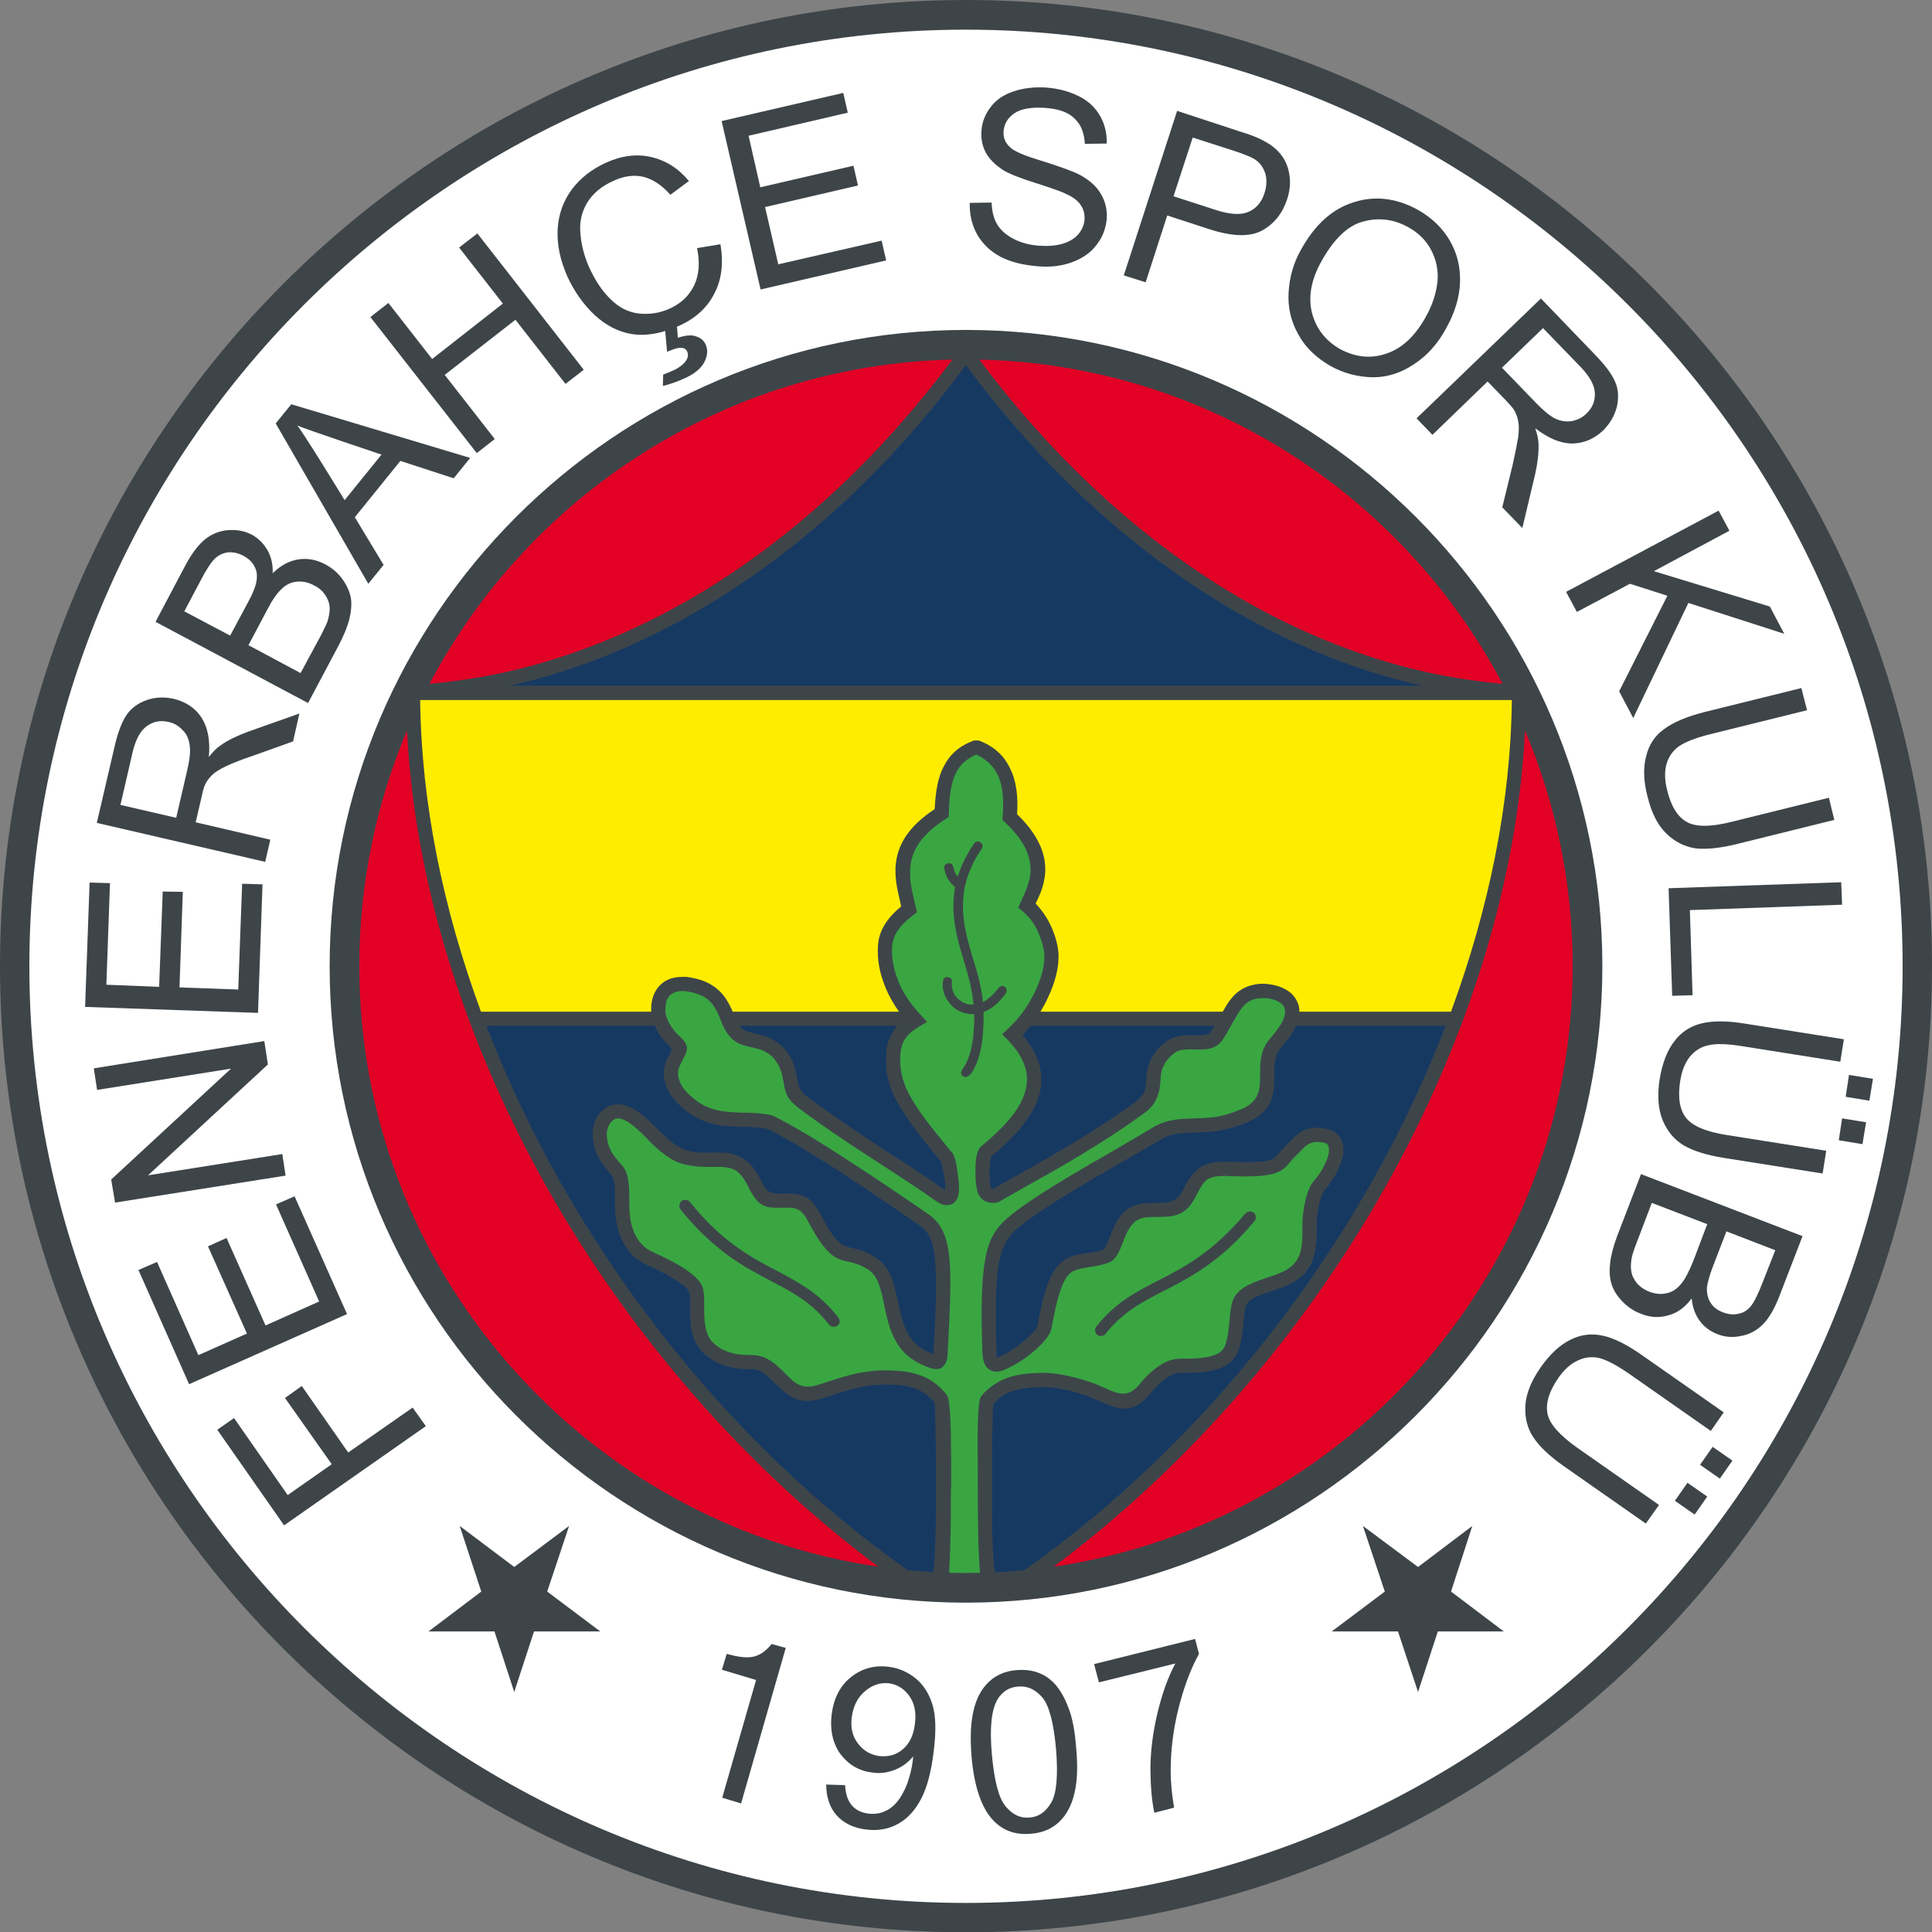 <?xml version="1.0" standalone="no"?>
<!DOCTYPE svg PUBLIC "-//W3C//DTD SVG 1.0//EN" "http://www.w3.org/TR/2001/REC-SVG-20010904/DTD/svg10.dtd">
<svg xmlns="http://www.w3.org/2000/svg" xmlns:xlink="http://www.w3.org/1999/xlink" version="1.0" id="Ebene_1" x="0px" y="0px" width="527.162" height="527.244" viewBox="0 0 527.162 527.244" enable-background="new 0 0 527.162 527.244" xml:space="preserve">
<rect x="0" y="0" width="527.162" height="527.244" fill="#808080" stroke="none"/>
<path fill-rule="evenodd" clip-rule="evenodd" fill="#3E4549" d="M263.54,527.244c145.222,0,263.622-118.4,263.622-263.622  C527.162,118.482,408.762,0,263.54,0C118.4,0,0,118.482,0,263.622C0,408.844,118.4,527.244,263.54,527.244L263.54,527.244z"/>
<path fill-rule="evenodd" clip-rule="evenodd" fill="#FFFFFF" d="M263.54,519.231c140.804,0,255.609-114.885,255.609-255.609  S404.344,8.095,263.54,8.095C122.817,8.095,8.013,122.897,8.013,263.622S122.817,519.231,263.54,519.231L263.54,519.231z"/>
<path fill-rule="evenodd" clip-rule="evenodd" fill="#3E4549" d="M263.54,437.3c95.669,0,173.678-78.091,173.678-173.678  c0-95.588-78.009-173.596-173.678-173.596c-95.587,0-173.594,78.007-173.594,173.596C89.946,359.209,167.953,437.3,263.54,437.3  L263.54,437.3z"/>
<path fill-rule="evenodd" clip-rule="evenodd" fill="#E20025" d="M117.174,186.595c27.229-51.513,80.87-87.082,142.686-88.474  c-18.315,24.614-41.048,46.69-67.131,62.719c-15.7,9.565-32.544,17.007-50.372,21.504  C134.019,184.469,125.678,185.779,117.174,186.595L117.174,186.595z"/>
<path fill-rule="evenodd" clip-rule="evenodd" fill="#E20025" d="M239.663,427.485c-79.887-11.692-141.623-80.786-141.623-163.863  c0-22.731,4.661-44.483,13-64.27c0.246,3.926,0.492,7.85,0.901,11.692c4.088,40.721,18.97,82.422,41.619,120.444  C175.721,368.449,205.321,401.892,239.663,427.485L239.663,427.485z"/>
<path fill-rule="evenodd" clip-rule="evenodd" fill="#E20025" d="M416.121,199.352c8.341,19.787,12.999,41.539,12.999,64.27  c0,83.077-61.734,152.171-141.621,163.863c34.342-25.594,63.943-59.036,86.101-95.997c22.978-38.511,37.942-80.868,41.783-122.079  C415.711,206.057,415.957,202.704,416.121,199.352L416.121,199.352z"/>
<path fill-rule="evenodd" clip-rule="evenodd" fill="#E20025" d="M267.22,98.121c61.898,1.392,115.538,36.961,142.767,88.474  c-7.031-0.653-14.063-1.715-21.097-3.27c-19.298-4.334-37.611-12.185-54.454-22.485C308.35,144.812,285.618,122.735,267.22,98.121  L267.22,98.121z"/>
<path fill-rule="evenodd" clip-rule="evenodd" fill="#163962" d="M139.17,187.087h248.823  c-19.708-4.415-38.353-12.429-55.521-22.978c-26.821-16.436-50.209-39.167-68.933-64.516  c-18.643,25.349-41.947,48.081-68.849,64.516C177.52,174.658,158.877,182.672,139.17,187.087L139.17,187.087z"/>
<path fill-rule="evenodd" clip-rule="evenodd" fill="#163962" d="M178.664,279.894H132.71c6.542,16.928,14.637,33.606,24.204,49.553  c23.058,38.593,54.294,73.266,90.681,98.938c2.372,0.246,4.66,0.41,7.033,0.574c1.307-7.934,0.653-44.566,0.409-46.283  c-1.636-1.881-3.271-3.023-5.152-3.762c-2.045-0.735-4.497-1.061-7.523-1.143c-2.861,0-5.232,0.246-7.522,0.735  c-2.29,0.407-4.661,1.146-7.522,2.127c-2.618,0.817-4.743,1.635-7.033,1.635c-2.454,0-4.742-0.899-7.359-3.434  c-0.491-0.41-0.899-0.817-1.39-1.31c-1.963-1.963-3.926-3.926-6.132-3.926c-2.7,0.082-5.152-0.243-7.359-0.899  c-2.208-0.653-4.252-1.799-5.969-3.352c-3.844-3.68-3.844-8.83-3.762-13.002c0-1.796,0-3.272-0.327-3.926  c-0.492-1.063-2.208-2.37-4.334-3.598c-2.29-1.389-4.906-2.698-6.951-3.598c-3.68-1.635-5.968-4.415-7.358-7.685  c-1.228-3.108-1.636-6.788-1.554-10.304c0.082-1.553,0.082-3.026-0.164-4.333c-0.163-1.063-0.409-1.963-0.898-2.455l-0.082-0.079  c-1.146-1.31-2.372-2.701-3.272-4.418c-0.98-1.796-1.633-3.923-1.633-6.457c0-2.209,0.653-4.09,1.715-5.479  c1.31-1.717,3.19-2.701,4.907-2.701c4.088-0.161,8.095,3.762,10.63,6.381c0.245,0.161,0.409,0.407,0.652,0.571  c1.146,1.228,2.537,2.534,3.926,3.598c1.39,0.981,2.782,1.799,4.17,2.127c2.78,0.653,4.989,0.571,6.869,0.489  c0.082,0,0.164,0,0.328,0c3.352-0.082,5.804,0.328,7.849,1.635c2.045,1.228,3.516,3.19,4.988,6.296  c1.635,3.272,2.944,3.272,5.316,3.272c0.817-0.082,1.635-0.082,2.616,0c5.314,0.246,6.623,2.698,8.75,6.703  c0.327,0.656,0.653,1.31,1.062,1.881c0.819,1.474,1.554,2.616,2.372,3.598c0.737,0.82,1.39,1.392,1.963,1.799  c0.899,0.492,1.717,0.656,2.698,0.899c1.636,0.328,3.516,0.738,6.46,2.619c1.799,1.146,3.025,2.78,3.924,4.658  c0.819,1.799,1.31,3.765,1.717,5.725c0.901,3.926,1.554,7.441,2.944,10.058c1.308,2.537,3.353,4.497,7.113,5.889  c0-0.41,0.082-0.82,0.082-1.392c0.653-12.264,0.899-20.033,0.246-25.184c-0.491-4.661-1.799-7.031-4.252-8.669  c-7.522-5.232-15.372-10.465-22.569-15.208c-7.113-4.497-13.654-8.505-18.807-11.039c-0.898-0.164-1.879-0.325-2.861-0.407  c-1.144-0.082-2.125-0.082-3.107-0.164c-0.409,0-0.655,0-0.981,0c-4.824-0.082-9.322-0.246-14.31-3.68  c-2.943-2.045-5.068-4.418-6.214-7.031c-1.063-2.537-1.146-5.314,0.164-7.934c0.245-0.489,0.491-0.817,0.653-1.143  c0.491-0.981,0.735-1.392-0.082-2.209c-1.308-1.228-2.698-2.862-3.598-4.661C178.909,280.547,178.746,280.222,178.664,279.894  L178.664,279.894z"/>
<path fill-rule="evenodd" clip-rule="evenodd" fill="#163962" d="M244.897,279.894h-43.175c1.063,1.392,2.618,1.717,4.254,2.127  c1.633,0.325,3.352,0.735,5.15,1.799c1.39,0.817,2.698,1.96,3.762,3.434c1.063,1.471,1.881,3.352,2.37,5.561  c0.164,0.817,0.246,1.307,0.328,1.799c0.327,1.799,0.571,3.026,2.78,4.74c8.177,6.053,16.107,11.203,23.303,15.946  c5.152,3.27,9.895,6.378,14.065,9.404l-0.082-0.082c0.082,0,0.164,0.082,0.245,0.082c0.082-0.899,0-2.045-0.163-3.27  c-0.246-1.474-0.573-3.108-0.899-4.418c-6.133-7.359-9.977-12.428-12.265-16.761c-2.454-4.743-3.108-8.587-2.698-13.409  c0.163-1.963,0.735-3.844,1.961-5.561C244.08,280.793,244.488,280.301,244.897,279.894L244.897,279.894z"/>
<path fill-rule="evenodd" clip-rule="evenodd" fill="#163962" d="M331.409,279.894H281.2c-0.732,0.899-1.471,1.799-2.206,2.534  c1.635,1.881,2.78,3.68,3.598,5.479c1.146,2.373,1.553,4.579,1.553,6.788c-0.082,4.579-2.124,8.584-4.986,12.185  c-2.534,3.352-5.725,6.214-8.748,8.748c-0.246,1.228-0.41,2.78-0.41,4.251c0,1.638,0.164,3.19,0.41,4.333  c0.079,0,0.161,0.082,0.243,0.164c0.082,0,0.164,0,0.246,0s0.082,0,0.164-0.082h0.082c0.979-0.571,3.023-1.717,5.068-2.859  c10.058-5.646,22.078-12.349,33.771-20.854c1.063-0.817,1.717-1.635,2.209-2.616c0.407-1.061,0.571-2.288,0.571-3.762  c0.082-2.288,0.735-4.333,1.717-5.968c1.228-2.045,2.944-3.598,4.579-4.579c2.127-1.228,4.497-1.228,6.788-1.146  c1.963,0,3.841,0.082,4.661-1.146C330.835,280.957,331.081,280.383,331.409,279.894L331.409,279.894z"/>
<path fill-rule="evenodd" clip-rule="evenodd" fill="#163962" d="M271.471,429.041c2.698-0.164,5.396-0.328,8.095-0.656  c36.387-25.673,67.623-60.346,90.683-98.938c9.565-15.946,17.663-32.625,24.202-49.553h-40.802  c-0.407,0.899-0.899,1.717-1.389,2.452c-0.899,1.392-1.881,2.537-2.862,3.683c-1.635,1.96-1.717,4.658-1.717,7.274  c0,5.071,0,10.058-8.095,13.248c-2.862,1.063-4.989,1.635-7.034,1.963c-2.042,0.41-3.926,0.41-6.46,0.489  c-1.799,0.082-3.516,0.164-5.068,0.41c-1.556,0.243-2.944,0.653-4.336,1.553c-3.023,1.799-6.539,3.844-10.301,5.968  c-10.547,6.053-23.224,13.412-29.109,18.563c-2.288,1.963-3.762,4.251-4.661,8.751c-0.899,4.822-1.063,12.185-0.735,24.202  c0.082,1.471,0.082,1.963,0.082,1.963c0.161,0.079,1.063-0.41,2.124-0.899c1.966-0.981,4.254-2.619,6.053-4.254  c1.635-1.471,2.777-2.777,2.941-3.434c0.082-0.41,0.246-1.307,0.41-2.288c1.063-5.15,2.616-12.92,6.788-15.618  c2.045-1.389,4.251-1.717,6.539-2.045c1.474-0.164,2.944-0.407,4.172-0.899c0.571-0.164,1.146-1.635,1.799-3.352  c1.553-4.09,3.434-9.076,10.14-9.322c0.817-0.082,1.635-0.082,2.452-0.082c3.108,0,5.643,0,7.359-3.434  c1.553-3.108,2.859-4.989,4.743-6.217c1.881-1.307,4.169-1.635,7.523-1.553c0.325,0,0.653,0,0.896,0  c2.455,0.082,7.28,0.246,9.814-0.325c1.881-0.41,2.452-1.063,3.352-2.127c0.492-0.571,0.984-1.146,1.717-1.881  c0.328-0.325,0.656-0.653,0.981-0.981c2.124-2.206,3.926-4.087,7.77-4.005c1.307,0.079,2.859,0.243,4.251,0.981  c1.635,0.896,2.78,2.452,2.78,5.232c0,1.553-0.656,3.516-1.553,5.396c-0.902,1.963-2.291,4.008-3.516,5.396l-0.082,0.082  c-0.492,0.489-0.981,1.799-1.392,3.434c-0.489,2.045-0.817,4.333-0.735,5.889c0.082,3.516-0.082,6.703-1.063,9.483  c-1.063,3.026-3.105,5.399-6.867,7.031c-1.392,0.656-2.944,1.146-4.333,1.638c-2.944,0.981-5.807,1.963-6.87,3.516  c-0.41,0.571-0.571,2.534-0.817,4.743c-0.41,4.251-0.817,9.319-4.172,11.61c-1.717,1.228-3.759,1.799-6.05,2.124  c-2.209,0.328-4.579,0.328-7.195,0.328c-1.146,0-2.291,0.571-3.516,1.31c-1.72,1.143-3.352,2.944-4.579,4.415  c-4.907,5.968-8.912,4.169-13.901,1.963c-1.146-0.489-2.288-0.981-3.516-1.474c-1.881-0.571-3.844-1.225-5.968-1.635  c-1.963-0.407-4.008-0.735-5.889-0.653c-3.108,0-5.807,0.246-8.095,0.981c-2.045,0.653-3.762,1.799-5.396,3.516  c-0.492,3.105-0.41,29.027-0.328,34.424C270.817,421.271,270.981,425.115,271.471,429.041L271.471,429.041z"/>
<path fill-rule="evenodd" clip-rule="evenodd" fill="#FFED00" d="M412.523,191.011H114.64c0.327,28.047,6.214,56.829,16.598,85.039  h46.444c0-0.164,0-0.243,0-0.325c0-0.82,0-1.635,0.164-2.373c0.409-2.291,1.472-4.008,2.943-5.15  c1.472-1.146,3.271-1.635,5.234-1.635c0.817-0.085,1.635,0,2.454,0.164c1.799,0.325,3.598,0.817,5.314,1.799  c1.717,0.979,3.271,2.37,4.497,4.33c0.737,1.23,1.226,2.209,1.635,3.19h45.382c-1.472-2.042-2.78-4.333-3.76-6.785  c-1.474-3.601-2.291-7.441-1.963-11.448c0.163-2.209,0.899-4.252,2.208-6.133c0.981-1.472,2.37-2.943,4.088-4.334  c-0.082-0.409-0.163-0.817-0.246-1.226c-1.717-7.195-3.924-16.598,9.404-25.348c0.245-4.907,0.898-8.667,2.452-11.612  c1.718-3.352,4.251-5.641,8.259-7.113h1.308c4.008,1.472,6.867,4.006,8.587,7.686c1.635,3.271,2.206,7.44,1.878,12.429  c11.449,11.039,7.359,19.707,5.071,24.366c1.471,1.554,2.78,3.353,3.762,5.314c1.471,2.864,2.291,5.889,2.452,8.178  c0.246,3.924-0.981,8.259-2.862,12.185c-0.571,1.307-1.307,2.616-2.042,3.841h49.714c0.328-0.489,0.656-1.063,0.981-1.635  c1.228-1.963,2.452-3.354,4.008-4.333c1.553-0.981,3.27-1.471,5.15-1.635c1.389-0.082,2.862,0.082,4.169,0.407  c1.638,0.41,3.19,1.146,4.418,2.206c1.225,1.228,2.124,2.701,2.206,4.582c0,0.164,0,0.243,0,0.407h41.376  C406.307,247.84,412.195,219.059,412.523,191.011L412.523,191.011z"/>
<path fill-rule="evenodd" clip-rule="evenodd" fill="#39A642" d="M267.384,429.123c-1.31,0.079-2.536,0.079-3.844,0.079  c-1.553,0-3.108,0-4.579-0.079c0.164-1.881,0.246-5.643,0.327-7.523c0.164-4.579,0.164-9.814,0.164-14.476  c0-0.814,0.082-1.553,0.082-2.288c0-4.251,0-9.158-0.082-13.491s-0.327-8.095-0.737-9.976l-0.409-0.82  c-2.125-2.613-4.415-4.251-7.031-5.232c-2.536-0.979-5.396-1.307-8.914-1.389c-3.025-0.082-5.641,0.243-8.257,0.735  c-2.616,0.571-5.07,1.31-8.014,2.291c-2.29,0.735-4.17,1.471-5.805,1.389c-1.472,0-2.944-0.571-4.742-2.288  c-0.41-0.41-0.819-0.82-1.228-1.228c-2.534-2.537-5.15-5.068-8.994-5.068c-2.29,0-4.334-0.164-6.133-0.738  c-1.717-0.489-3.189-1.307-4.497-2.534c-2.616-2.452-2.536-6.703-2.536-10.055c0-2.291,0-4.254-0.653-5.725  c-0.899-1.802-3.189-3.601-5.807-5.232c-2.452-1.477-5.232-2.783-7.44-3.765c-2.616-1.146-4.334-3.188-5.316-5.643  c-1.062-2.534-1.307-5.64-1.226-8.748c0-1.635,0-3.434-0.245-4.989c-0.246-1.881-0.817-3.434-2.043-4.661l0.081,0.085  c-0.981-1.146-2.043-2.291-2.779-3.68c-0.655-1.228-1.146-2.78-1.146-4.579c0-1.31,0.409-2.37,0.98-3.108  c0.573-0.735,1.31-1.228,1.963-1.228c2.372-0.082,5.643,3.108,7.77,5.232c0.245,0.249,0.407,0.41,0.571,0.656  c1.308,1.31,2.779,2.698,4.417,3.923c1.715,1.31,3.678,2.373,5.641,2.783c3.271,0.735,5.725,0.653,7.768,0.653  c0.082,0,0.246,0,0.327,0c2.618-0.082,4.415,0.161,5.723,0.981c1.31,0.817,2.372,2.288,3.599,4.74  c2.698,5.481,4.825,5.481,8.83,5.399c0.655,0,1.472,0,2.373,0c3.107,0.161,4.005,1.878,5.477,4.74  c0.327,0.574,0.655,1.146,1.146,1.963c0.899,1.635,1.879,3.026,2.78,4.09c0.98,1.228,1.961,2.124,2.943,2.698  c1.472,0.817,2.616,1.063,3.844,1.31c1.308,0.325,2.861,0.653,5.232,2.124c1.063,0.735,1.882,1.799,2.454,3.026  c0.653,1.471,1.146,3.188,1.472,4.822c0.899,4.336,1.553,7.934,3.27,11.124c1.718,3.349,4.417,5.968,9.24,7.685  c2.372,0.899,3.599,0.489,4.497-0.981c0.655-0.981,0.655-2.127,0.735-3.844c0.655-12.428,0.981-20.358,0.328-25.84  c-0.735-5.968-2.534-9.076-5.969-11.364c-7.604-5.232-15.454-10.55-22.731-15.208c-7.277-4.743-14.065-8.833-19.378-11.449  l-0.491-0.164c-1.308-0.243-2.454-0.407-3.517-0.489c-1.062-0.082-2.208-0.164-3.271-0.164c-0.245,0-0.653,0-1.062,0  c-4.17-0.164-8.178-0.246-12.185-3.026c-2.29-1.635-4.005-3.434-4.824-5.314c-0.653-1.553-0.735-3.188,0.082-4.743  c0.164-0.325,0.327-0.735,0.491-1.061c1.553-2.78,2.29-4.008-0.817-6.87c-1.063-0.899-2.045-2.209-2.78-3.598  c-0.573-1.063-0.981-2.209-0.981-3.352c0-0.574,0.081-1.146,0.164-1.635c0.163-1.31,0.735-2.209,1.472-2.701  c0.735-0.571,1.797-0.896,2.943-0.896c0.571,0,1.144,0.079,1.717,0.164c1.39,0.243,2.78,0.65,4.088,1.307  c1.144,0.653,2.29,1.635,3.107,3.023c0.899,1.474,1.308,2.619,1.718,3.68c0.489,1.063,0.817,2.045,1.553,3.108  c1.881,2.944,4.252,3.516,6.869,4.087c1.308,0.328,2.698,0.574,4.008,1.392c0.98,0.574,1.879,1.31,2.534,2.373  c0.817,1.061,1.39,2.37,1.797,4.169c0.083,0.489,0.164,1.063,0.328,1.553c0.409,2.698,0.737,4.579,4.252,7.195  c8.095,6.053,16.189,11.285,23.549,16.028c5.07,3.352,9.813,6.375,13.901,9.319c0.653,0.41,1.226,0.738,1.799,0.902  c0.653,0.164,1.307,0.164,1.961,0s1.226-0.574,1.636-1.228c0.245-0.328,0.327-0.653,0.491-0.981c0.407-1.553,0.325-3.516,0-5.561  c-0.246-1.963-0.491-4.333-1.39-6.132c-6.051-7.277-9.894-12.185-12.021-16.354c-2.045-3.926-2.616-7.195-2.288-11.285  c0.163-1.31,0.489-2.616,1.307-3.762c1.472-2.124,3.762-3.27,5.969-4.579c-3.271-3.352-6.051-6.621-7.85-11.039  c-1.226-3.025-1.961-6.376-1.717-9.647c0.164-1.553,0.655-2.944,1.554-4.252c1.389-2.045,3.271-3.516,5.232-4.988  c-0.817-3.762-2.043-7.441-1.881-11.284c0.164-6.951,4.989-11.202,10.548-14.719c0.082-3.924,0.246-8.423,1.963-12.019  c1.146-2.291,2.944-3.844,5.559-4.989c2.618,1.228,4.581,3.026,5.806,5.48c1.799,3.842,1.638,8.175,1.31,12.347  c3.844,3.514,7.523,7.768,7.685,13.327c0.082,3.924-1.881,7.113-3.352,10.63c2.209,1.717,3.762,3.352,5.068,5.887  c1.146,2.372,1.884,4.906,2.048,6.787c0.164,3.189-0.902,6.787-2.537,10.223c-2.206,4.658-5.068,8.256-8.994,11.607  c2.209,2.209,4.333,4.418,5.643,7.362c0.817,1.717,1.146,3.434,1.146,5.068c-0.082,3.598-1.717,6.949-4.09,9.894  c-2.452,3.19-5.722,6.05-8.748,8.587c-1.228,1.96-1.228,4.497-1.228,6.785c0,1.963,0.164,3.926,0.572,5.396  c0.082,0.328,0.245,0.735,0.491,0.981c0.407,0.735,1.063,1.31,1.881,1.638c0.899,0.325,1.881,0.489,2.862,0.243  c0.325-0.079,0.735-0.243,1.063-0.489c2.288-1.31,3.68-2.045,5.068-2.862c10.14-5.643,22.403-12.513,34.178-21.097  c1.72-1.228,2.783-2.616,3.437-4.251c0.653-1.556,0.899-3.272,0.979-5.153c0-1.553,0.492-2.941,1.146-4.087  c0.902-1.474,2.045-2.534,3.108-3.19c1.228-0.735,3.108-0.653,4.825-0.653c3.108,0.082,6.05,0.164,8.013-2.862  c0.735-1.146,1.307-2.127,1.963-3.352c0.571-1.063,1.307-2.291,2.127-3.68c0.896-1.474,1.799-2.452,2.777-3.108  c0.984-0.653,2.045-0.899,3.354-0.981c1.063-0.082,2.042,0,3.026,0.246c1.061,0.243,1.96,0.735,2.698,1.31  c0.571,0.489,0.899,1.143,0.899,1.96c0.079,0.328,0,0.738-0.082,1.146c-0.246,1.146-0.817,2.209-1.556,3.19  c-0.653,1.063-1.635,2.206-2.534,3.27c-2.616,3.108-2.616,6.46-2.616,9.812c0,3.762,0,7.441-5.643,9.568  c-2.616,1.063-4.497,1.553-6.296,1.881c-1.717,0.243-3.516,0.325-5.886,0.407c-1.963,0.082-3.762,0.082-5.646,0.41  c-1.96,0.328-3.841,0.899-5.722,2.045c-2.698,1.635-6.296,3.68-10.14,5.968c-10.711,6.135-23.631,13.573-29.845,18.97  c-2.862,2.619-4.825,5.396-5.807,10.957c-0.981,5.153-1.228,12.756-0.817,25.104c0.082,3.516,1.146,5.068,2.944,5.558  c1.553,0.41,3.023-0.325,4.822-1.225c2.291-1.146,4.907-2.944,6.952-4.825c2.124-1.881,3.759-3.923,4.087-5.396  c0.164-0.979,0.328-1.635,0.492-2.452c0.899-4.497,2.206-11.282,5.068-13.166c1.31-0.817,3.108-1.061,4.989-1.389  c1.635-0.243,3.27-0.492,4.986-1.146c2.127-0.735,3.026-3.023,4.008-5.561c1.146-3.023,2.534-6.703,6.706-6.867  c0.817-0.082,1.635-0.082,2.288-0.082c4.497,0,8.095,0,10.875-5.561c1.228-2.452,2.127-3.926,3.272-4.743h0.082  c1.146-0.735,2.698-0.899,5.314-0.899c0.243,0,0.489,0.082,0.899,0.082c2.616,0.082,7.685,0.243,10.793-0.492  c3.108-0.653,4.008-1.717,5.479-3.434c0.328-0.489,0.817-0.979,1.389-1.553c0.407-0.41,0.738-0.735,1.063-1.063  c1.474-1.553,2.701-2.862,4.907-2.78c0.817,0,1.799,0.082,2.452,0.41c0.41,0.243,0.738,0.817,0.738,1.881  c0,0.981-0.41,2.288-1.146,3.759c-0.738,1.638-1.802,3.272-2.862,4.418l0.079-0.082c-1.061,1.063-1.878,3.026-2.452,5.232  c-0.571,2.373-0.899,5.071-0.899,6.949c0.082,3.108,0,5.889-0.735,8.095c-0.738,2.048-2.206,3.683-4.825,4.825  c-1.146,0.571-2.616,1.063-4.005,1.474c-3.519,1.225-6.952,2.37-8.751,4.986c-1.061,1.471-1.307,3.844-1.553,6.624  c-0.328,3.434-0.653,7.441-2.537,8.748c-1.143,0.82-2.695,1.228-4.412,1.474c-1.881,0.325-4.09,0.325-6.624,0.325  c-1.963,0-3.844,0.738-5.643,1.963c-2.124,1.389-4.087,3.437-5.479,5.153c-3.026,3.68-5.807,2.452-9.322,0.899  c-1.228-0.574-2.452-1.146-3.841-1.556c-1.963-0.735-4.172-1.307-6.378-1.799c-2.291-0.489-4.582-0.817-6.788-0.817  c-3.434,0.082-6.46,0.328-9.158,1.228c-2.862,0.981-5.314,2.534-7.523,5.068l-0.407,0.817c-0.737,3.19-0.655,11.856-0.573,19.626  c0,1.392,0,2.78,0,4.005c0,3.844,0,8.18,0.082,12.185c0,1.31,0.081,2.619,0.081,3.844  C267.056,423.316,267.22,427.16,267.384,429.123L267.384,429.123z"/>
<path fill-rule="evenodd" clip-rule="evenodd" fill="#3E4549" d="M267.791,231.732c-1.553,2.208-2.697,4.497-3.598,6.951  c-0.245,0.816-0.571,1.717-0.737,2.534c0,0.164-0.081,0.327-0.161,0.571c-0.246,1.228-0.41,2.454-0.492,3.762  c-0.327,5.887,1.146,10.875,2.618,15.782c1.144,3.597,2.206,7.279,2.698,11.366c0,0.246,0,0.489,0.079,0.735  c1.228-0.653,2.537-1.717,3.847-3.352c0.571-0.817,1.228-1.471,2.124-0.817c0.902,0.653,0.492,1.553-0.164,2.37  c-1.799,2.373-3.759,3.844-5.643,4.497c0.085,2.862-0.079,5.968-0.489,8.833c-0.489,2.941-1.391,5.64-2.698,7.685  c-0.653,0.899-1.635,1.635-2.452,0.981c-0.983-0.735-0.246-1.635,0.327-2.534c1.062-1.635,1.799-4.008,2.29-6.542  c0.409-2.616,0.489-5.314,0.489-7.852c-1.226,0.082-2.452-0.161-3.516-0.571c-1.389-0.571-2.534-1.471-3.352-2.616  c-1.226-1.471-1.881-3.434-1.717-5.396c0.082-0.899,0.409-1.717,1.471-1.474c1.146,0.164,1.063,0.902,0.981,1.884  c0,1.225,0.41,2.452,1.146,3.431c0.655,0.738,1.471,1.392,2.454,1.802c0.735,0.246,1.471,0.407,2.371,0.328  c-0.081-0.328-0.081-0.738-0.163-1.066c-0.409-3.923-1.472-7.438-2.536-10.956c-1.553-5.152-3.107-10.302-2.779-16.598  c0.081-1.228,0.243-2.291,0.407-3.435c-0.571-0.491-1.062-0.981-1.553-1.635c-0.573-0.817-0.981-1.553-1.308-3.026  c-0.164-0.653-0.246-1.553,0.898-1.799c1.063-0.245,1.392,0.573,1.556,1.226c0.243,1.063,0.489,1.554,0.898,2.046  c0.082,0.163,0.164,0.245,0.246,0.327c0.164-0.41,0.325-0.899,0.489-1.392c0.901-2.616,2.209-4.986,3.844-7.44  c0.326-0.573,1.063-1.063,1.882-0.491C268.283,230.342,268.198,231.16,267.791,231.732L267.791,231.732z"/>
<path fill-rule="evenodd" clip-rule="evenodd" fill="#3E4549" d="M342.281,333.205c-9.237,11.124-17.496,15.293-24.773,19.055  c-5.889,3.023-11.121,5.722-15.864,11.692c-0.489,0.653-1.635,0.817-2.288,0.246c-0.656-0.574-0.738-1.635-0.246-2.209  c5.15-6.542,10.711-9.404,16.925-12.592c7.034-3.601,14.883-7.688,23.798-18.316c0.489-0.571,1.553-0.735,2.288-0.164  C342.773,331.488,342.855,332.552,342.281,333.205L342.281,333.205z"/>
<path fill-rule="evenodd" clip-rule="evenodd" fill="#3E4549" d="M188.231,327.973c8.914,11.039,16.764,15.129,23.795,18.809  c6.132,3.27,11.612,6.132,16.68,12.674c0.491,0.653,0.655,1.635-0.245,2.291c-0.817,0.489-1.799,0.325-2.29-0.331  c-4.579-5.968-9.813-8.748-15.618-11.774c-7.277-3.844-15.536-8.092-24.858-19.623c-0.489-0.653-0.407-1.717,0.246-2.288  C186.596,327.155,187.74,327.319,188.231,327.973L188.231,327.973z"/>
<polygon fill-rule="evenodd" clip-rule="evenodd" fill="#3E4549" points="460.438,404.59 465.835,408.352 462.401,413.259   457.005,409.497 460.438,404.59 "/>
<polygon fill-rule="evenodd" clip-rule="evenodd" fill="#3E4549" points="467.309,394.778 472.705,398.54 469.269,403.447   463.872,399.686 467.309,394.778 "/>
<path fill-rule="evenodd" clip-rule="evenodd" fill="#3E4549" d="M452.672,410.643l-3.598,5.068l-22.324-15.618  c-3.844-2.698-6.624-5.314-8.259-7.767c-1.717-2.455-2.452-5.396-2.288-8.669c0.161-3.27,1.553-6.785,4.169-10.547  c2.534-3.598,5.232-6.132,8.095-7.523c2.862-1.471,5.807-1.799,8.83-1.146c3.108,0.653,6.624,2.452,10.714,5.317l22.321,15.615  l-3.516,5.071l-22.324-15.618c-3.352-2.288-6.047-3.762-8.092-4.254c-1.966-0.489-4.008-0.243-5.889,0.656  c-1.963,0.899-3.68,2.452-5.235,4.661c-2.613,3.762-3.595,7.031-3.023,9.894c0.574,2.78,3.27,5.804,8.095,9.24L452.672,410.643  L452.672,410.643z"/>
<polygon fill-rule="evenodd" clip-rule="evenodd" fill="#3E4549" points="502.632,305.159 509.174,306.223 508.192,312.193   501.732,311.13 502.632,305.159 "/>
<polygon fill-rule="evenodd" clip-rule="evenodd" fill="#3E4549" points="504.513,293.303 511.055,294.366 510.073,300.337   503.61,299.273 504.513,293.303 "/>
<path fill-rule="evenodd" clip-rule="evenodd" fill="#3E4549" d="M498.299,313.992l-0.981,6.214l-26.903-4.254  c-4.661-0.735-8.259-1.878-10.875-3.352c-2.616-1.553-4.497-3.759-5.807-6.785c-1.307-3.108-1.553-6.87-0.896-11.285  c0.735-4.415,2.042-7.849,4.005-10.386c1.881-2.534,4.418-4.169,7.441-4.904c3.026-0.738,7.031-0.738,11.938,0.082l26.9,4.251  l-0.979,6.132l-26.824-4.251c-4.087-0.653-7.113-0.735-9.155-0.246c-2.045,0.41-3.68,1.474-5.071,3.108  c-1.307,1.717-2.206,3.841-2.616,6.539c-0.735,4.497-0.164,7.934,1.556,10.14c1.799,2.291,5.558,3.847,11.364,4.743L498.299,313.992  L498.299,313.992z"/>
<polygon fill-rule="evenodd" clip-rule="evenodd" fill="#3E4549" points="455.288,242.361 502.386,240.727 502.632,246.86   461.092,248.331 461.83,271.553 456.27,271.717 455.288,242.361 "/>
<path fill-rule="evenodd" clip-rule="evenodd" fill="#3E4549" d="M499.034,217.668l1.471,6.051l-26.411,6.541  c-4.579,1.144-8.423,1.554-11.367,1.228c-2.941-0.41-5.64-1.718-8.013-4.008c-2.37-2.29-4.087-5.641-5.15-10.058  c-1.146-4.251-1.228-8.013-0.407-11.039c0.732-3.105,2.37-5.643,4.904-7.44c2.534-1.881,6.214-3.435,11.036-4.661l26.414-6.542  l1.556,6.051l-26.414,6.542c-4.005,0.981-6.785,2.125-8.502,3.27c-1.717,1.228-2.862,2.862-3.437,4.907  c-0.571,2.043-0.489,4.415,0.164,7.031c1.063,4.415,2.862,7.359,5.396,8.75c2.452,1.39,6.542,1.39,12.349-0.082L499.034,217.668  L499.034,217.668z"/>
<polygon fill-rule="evenodd" clip-rule="evenodd" fill="#3E4549" points="427.321,161.492 468.943,139.333 471.885,144.812   451.28,155.851 482.924,165.5 486.85,172.939 460.685,164.518 445.641,195.917 441.797,188.64 454.96,162.555 444.738,159.286   430.266,166.972 427.321,161.492 "/>
<path fill-rule="evenodd" clip-rule="evenodd" fill="#3E4549" d="M264.602,55.356l5.969-0.081c0.082,2.37,0.574,4.333,1.474,5.887  c0.981,1.635,2.452,2.944,4.497,4.006c2.042,1.063,4.415,1.717,7.113,1.881c2.37,0.164,4.497,0,6.378-0.573s3.27-1.472,4.251-2.616  c0.981-1.228,1.556-2.536,1.638-4.006c0.082-1.472-0.246-2.78-1.066-3.926c-0.732-1.146-2.124-2.208-4.005-3.025  c-1.228-0.655-3.926-1.554-8.177-2.944c-4.251-1.308-7.277-2.534-8.912-3.516c-2.127-1.39-3.762-2.944-4.743-4.743  s-1.392-3.842-1.228-5.968c0.164-2.372,0.981-4.579,2.537-6.542c1.471-1.963,3.516-3.352,6.214-4.252  c2.616-0.899,5.561-1.226,8.748-1.062c3.437,0.245,6.46,1.062,9.076,2.37s4.497,3.107,5.807,5.396  c1.307,2.29,1.881,4.825,1.799,7.523l-5.968,0.082c-0.164-3.026-1.066-5.316-2.865-6.951c-1.717-1.717-4.412-2.616-8.01-2.862  c-3.765-0.245-6.545,0.246-8.341,1.472c-1.799,1.226-2.783,2.862-2.944,4.825c-0.164,1.717,0.407,3.107,1.553,4.251  c1.063,1.228,4.169,2.536,9.158,4.008c4.904,1.553,8.341,2.779,10.14,3.76c2.698,1.472,4.579,3.189,5.722,5.232  c1.228,2.045,1.72,4.334,1.556,6.788c-0.246,2.534-1.063,4.824-2.698,6.949c-1.553,2.127-3.762,3.681-6.542,4.743  c-2.78,1.063-5.807,1.472-9.158,1.228c-4.254-0.328-7.77-1.146-10.547-2.618c-2.78-1.471-4.907-3.516-6.38-6.05  C265.175,61.408,264.521,58.465,264.602,55.356L264.602,55.356z"/>
<polygon fill-rule="evenodd" clip-rule="evenodd" fill="#3E4549" points="207.529,78.987 196.898,33.034 230.096,25.348   231.324,30.744 204.258,37.04 207.447,51.105 232.876,45.218 234.104,50.615 208.755,56.502 212.353,72.119 240.564,65.66   241.79,71.057 207.529,78.987 "/>
<path fill-rule="evenodd" clip-rule="evenodd" fill="#3E4549" d="M194.854,80.215c2.045-3.842,2.618-8.339,1.718-13.573  l-6.378,1.062c0.817,4.008,0.573,7.359-0.819,10.222c-1.389,2.861-3.68,4.988-6.867,6.378c-2.618,1.144-5.398,1.554-8.259,1.226  c-2.862-0.327-5.396-1.635-7.688-3.924c-2.288-2.208-4.251-5.232-5.886-8.832c-1.228-2.861-2.045-5.805-2.29-8.912  c-0.328-3.026,0.245-5.887,1.799-8.505c1.554-2.534,3.924-4.578,7.277-6.05c2.861-1.31,5.559-1.635,8.095-1.063  c2.534,0.653,4.988,2.208,7.359,4.906l5.07-3.762c-2.944-3.516-6.379-5.641-10.304-6.541s-8.013-0.409-12.347,1.553  c-3.76,1.717-6.869,4.09-9.239,7.197c-2.372,3.188-3.68,6.787-3.926,10.875c-0.245,4.17,0.655,8.421,2.616,12.92  c1.882,4.088,4.334,7.604,7.441,10.548c3.107,2.861,6.542,4.66,10.304,5.232c2.761,0.42,5.745,0.129,8.981-0.861l0.504,5.687  c1.389-0.574,2.452-0.981,3.189-1.065c0.655-0.081,1.226,0,1.553,0.166c0.328,0.163,0.573,0.489,0.735,0.817  c1.146,2.37-2.37,4.579-3.76,5.15c-0.571,0.246-1.472,0.655-2.78,1.146l-0.082,3.107c1.39-0.328,4.088-1.228,5.643-1.963  c2.861-1.226,4.743-2.78,5.641-4.497c0.899-1.717,1.063-3.353,0.41-4.824c-0.491-1.063-1.308-1.8-2.536-2.208  c-1.226-0.492-2.698-0.409-5.07,0.327l-0.237-3.025c0.135-0.059,0.267-0.105,0.401-0.164  C189.621,87.001,192.891,84.059,194.854,80.215L194.854,80.215z"/>
<polygon fill-rule="evenodd" clip-rule="evenodd" fill="#3E4549" points="130.094,123.633 101.065,86.511 105.973,82.667   117.911,97.958 137.209,82.831 125.269,67.541 130.257,63.697 159.286,100.901 154.296,104.745 140.641,87.246 121.345,102.292   135,119.791 130.094,123.633 "/>
<polygon fill-rule="evenodd" clip-rule="evenodd" fill="#3E4549" points="140.314,427.567 155.279,416.367 149.31,434.273   163.783,445.148 145.711,445.148 140.314,461.666 134.918,445.148 116.93,445.148 131.32,434.273 125.433,416.367 140.314,427.567   "/>
<path fill-rule="evenodd" clip-rule="evenodd" fill="#3E4549" d="M299.845,459.05l-1.31-4.989l27.557-6.867l1.063,4.087  c-1.963,3.516-3.762,8.013-5.232,13.491c-1.471,5.399-2.291,10.875-2.455,16.274c-0.161,3.841,0.164,7.931,0.899,12.182  l-5.394,1.392c-0.738-3.352-1.063-7.605-1.063-12.677c0.082-5.068,0.817-10.055,2.042-15.044c1.228-4.986,2.783-9.322,4.743-13.002  L299.845,459.05L299.845,459.05z"/>
<path fill-rule="evenodd" clip-rule="evenodd" fill="#3E4549" d="M202.213,492.082l-5.15-1.553l9.239-32.133l-9.321-2.783  l1.308-4.333c5.643,1.474,8.667,1.635,12.265-2.698l3.844,1.063L202.213,492.082L202.213,492.082z"/>
<polygon fill-rule="evenodd" clip-rule="evenodd" fill="#3E4549" points="386.927,427.567 371.883,416.367 377.854,434.273   363.381,445.148 381.451,445.148 386.927,461.666 392.326,445.148 410.314,445.148 395.924,434.273 401.73,416.367 386.927,427.567   "/>
<polygon fill-rule="evenodd" clip-rule="evenodd" fill="#3E4549" points="116.193,389.136 77.517,416.203 59.282,390.117   63.861,386.93 78.498,407.944 90.517,399.521 77.761,381.451 82.34,378.179 95.014,396.331 112.594,384.067 116.193,389.136 "/>
<polygon fill-rule="evenodd" clip-rule="evenodd" fill="#3E4549" points="70.402,276.378 23.222,274.74 24.448,240.809   30.009,240.971 29.027,268.693 43.419,269.265 44.399,243.261 49.879,243.343 48.979,269.426 65.005,270 66.069,241.135   71.629,241.298 70.402,276.378 "/>
<polygon fill-rule="evenodd" clip-rule="evenodd" fill="#3E4549" points="77.925,320.777 31.399,328.137 30.335,321.841   63.044,291.586 26.493,297.393 25.594,291.504 72.12,284.063 73.1,290.44 40.393,320.695 77.026,314.892 77.925,320.777 "/>
<polygon fill-rule="evenodd" clip-rule="evenodd" fill="#3E4549" points="94.688,358.556 51.596,377.689 37.777,346.535   42.847,344.329 54.13,369.759 67.377,363.87 56.748,340.075 61.816,337.787 72.448,361.661 87.083,355.122 75.309,328.629   80.379,326.42 94.688,358.556 "/>
<path fill-rule="evenodd" clip-rule="evenodd" fill="#3E4549" d="M265.094,479.329c-0.409-5.232-0.246-9.404,0.572-12.677  c0.734-3.188,2.125-5.807,4.088-7.685c1.963-1.881,4.497-3.026,7.688-3.272c2.37-0.161,4.415,0.082,6.296,0.899  c1.881,0.735,3.434,2.045,4.743,3.68c1.307,1.717,2.37,3.765,3.27,6.296c0.899,2.452,1.553,5.889,1.881,10.222  c0.492,5.15,0.328,9.322-0.492,12.595c-0.735,3.188-2.124,5.804-4.087,7.685s-4.497,3.026-7.688,3.27  c-4.251,0.41-7.685-0.817-10.383-3.677C267.791,493.31,265.828,487.506,265.094,479.329L265.094,479.329z M270.653,478.837  c0.656,7.195,1.881,11.856,3.762,14.065c1.881,2.288,4.09,3.27,6.542,3.023c2.452-0.161,4.415-1.553,5.886-4.087  s1.884-7.359,1.31-14.555c-0.653-7.195-1.881-11.938-3.762-14.147c-1.963-2.206-4.087-3.188-6.624-2.941  c-2.452,0.164-4.333,1.389-5.643,3.598C270.489,466.652,270,471.642,270.653,478.837L270.653,478.837z"/>
<path fill-rule="evenodd" clip-rule="evenodd" fill="#3E4549" d="M225.437,486.932l5.15,0.164c0.164,2.452,0.737,4.251,1.881,5.561  c1.063,1.225,2.618,1.963,4.497,2.206c1.636,0.164,3.107,0,4.497-0.653c1.31-0.571,2.454-1.471,3.353-2.616  c0.981-1.146,1.881-2.78,2.698-4.825c0.737-2.124,1.308-4.251,1.554-6.46c0-0.243,0.082-0.571,0.082-1.063  c-1.228,1.556-2.862,2.783-4.825,3.601c-2.043,0.817-4.088,1.143-6.215,0.817c-3.678-0.41-6.541-2.127-8.748-4.989  c-2.125-2.944-2.944-6.542-2.454-10.793c0.573-4.497,2.29-7.849,5.234-10.222c2.944-2.37,6.378-3.352,10.302-2.862  c2.862,0.328,5.316,1.474,7.523,3.272c2.125,1.799,3.598,4.172,4.497,7.195c0.899,2.944,0.98,7.113,0.327,12.428  c-0.653,5.561-1.799,9.976-3.434,13.084c-1.636,3.188-3.762,5.479-6.296,6.867c-2.618,1.471-5.561,1.963-8.751,1.553  c-3.434-0.407-6.05-1.717-8.011-3.841C226.417,493.228,225.437,490.365,225.437,486.932L225.437,486.932z M249.64,470.332  c0.407-3.023-0.082-5.561-1.554-7.605c-1.39-1.96-3.271-3.105-5.561-3.434c-2.372-0.243-4.579,0.492-6.542,2.209  c-2.043,1.717-3.189,4.09-3.596,7.195c-0.328,2.78,0.245,5.15,1.717,7.031c1.471,1.963,3.434,3.108,5.887,3.434  c2.452,0.246,4.579-0.325,6.376-1.878C248.168,475.729,249.312,473.44,249.64,470.332L249.64,470.332z"/>
<path fill-rule="evenodd" clip-rule="evenodd" fill="#3E4549" d="M100.494,159.286l-25.267-43.748l4.252-5.232l48.814,14.637  l-4.497,5.561l-14.553-4.743l-12.429,15.374l7.849,13L100.494,159.286L100.494,159.286z M94.034,136.472l10.058-12.429  c0,0-20.524-6.869-22.978-7.932C83.077,118.482,94.034,136.472,94.034,136.472L94.034,136.472z"/>
<path fill-rule="evenodd" clip-rule="evenodd" fill="#3E4549" d="M84.059,191.829L42.438,169.67l8.257-15.618  c1.718-3.189,3.517-5.479,5.316-6.951c1.881-1.471,4.006-2.29,6.296-2.452c2.372-0.164,4.499,0.245,6.379,1.226  c1.799,0.981,3.188,2.372,4.251,4.17s1.553,3.926,1.472,6.378c2.125-2.127,4.415-3.353,6.869-3.762c2.534-0.409,4.988,0,7.44,1.31  c1.881,0.98,3.516,2.37,4.743,4.087c1.226,1.718,1.961,3.434,2.29,5.152c0.245,1.718,0.082,3.598-0.409,5.641  c-0.491,2.046-1.472,4.417-2.862,7.115L84.059,191.829L84.059,191.829z M82.014,183.652l5.561-10.302  c0.899-1.799,1.554-3.108,1.799-3.844c0.409-1.39,0.655-2.698,0.573-3.842c-0.082-1.146-0.491-2.209-1.228-3.353  c-0.735-1.063-1.717-1.963-3.107-2.616c-1.471-0.817-3.107-1.146-4.661-0.981c-1.553,0.164-2.943,0.817-4.17,2.043  c-1.226,1.146-2.534,3.026-3.924,5.725l-5.068,9.567L82.014,183.652L82.014,183.652z M62.798,173.432l4.825-8.996  c1.308-2.37,2.043-4.252,2.288-5.479c0.328-1.635,0.246-3.025-0.407-4.251c-0.573-1.226-1.554-2.208-3.026-3.025  c-1.389-0.737-2.78-1.063-4.17-0.981c-1.389,0.163-2.616,0.735-3.68,1.717c-1.062,1.063-2.37,3.025-3.924,6.051l-4.415,8.339  L62.798,173.432L62.798,173.432z"/>
<path fill-rule="evenodd" clip-rule="evenodd" fill="#3E4549" d="M72.365,235.166l-45.954-10.629l4.742-20.361  c0.899-4.088,2.045-7.113,3.353-9.076c1.308-1.881,3.189-3.271,5.561-4.088c2.372-0.819,4.825-0.899,7.359-0.328  c3.27,0.819,5.805,2.454,7.522,5.071c1.718,2.616,2.454,6.214,2.045,10.793c1.144-1.472,2.125-2.454,3.107-3.107  c2.045-1.472,4.497-2.616,7.277-3.68l14.31-5.07l-1.717,7.605l-10.958,3.924c-3.188,1.063-5.641,2.043-7.358,2.862  c-1.717,0.817-3.026,1.635-3.762,2.37c-0.817,0.819-1.472,1.636-1.881,2.534c-0.328,0.655-0.655,1.718-0.981,3.353l-1.635,7.033  l20.36,4.743L72.365,235.166L72.365,235.166z M48.079,223.147l3.026-13.084c0.653-2.779,0.899-4.988,0.653-6.705  c-0.245-1.717-0.817-3.107-1.963-4.17c-1.062-1.146-2.288-1.881-3.841-2.208c-2.127-0.491-4.09-0.164-5.889,1.146  c-1.717,1.226-3.025,3.598-3.844,6.949l-3.352,14.555L48.079,223.147L48.079,223.147z"/>
<path fill-rule="evenodd" clip-rule="evenodd" fill="#3E4549" d="M386.52,114.149l33.935-32.708l14.473,15.045  c2.944,3.026,4.907,5.561,5.807,7.768c0.899,2.127,0.979,4.415,0.407,6.869c-0.653,2.452-1.881,4.499-3.762,6.378  c-2.452,2.29-5.15,3.435-8.341,3.517c-3.188,0-6.539-1.39-10.137-4.17c0.571,1.717,0.899,3.188,0.899,4.333  c0.079,2.452-0.246,5.15-0.899,8.095l-3.519,14.801l-5.479-5.643l2.78-11.366c0.735-3.27,1.228-5.805,1.556-7.686  c0.246-1.881,0.246-3.434,0-4.497c-0.164-1.063-0.574-2.045-1.063-2.944c-0.328-0.571-1.146-1.471-2.209-2.616l-5.068-5.234  l-15.047,14.556L386.52,114.149L386.52,114.149z M409.822,100.33l9.325,9.649c1.96,2.043,3.759,3.516,5.232,4.252  c1.553,0.735,3.105,0.899,4.576,0.653c1.556-0.328,2.865-0.981,3.926-2.045c1.635-1.553,2.373-3.434,2.291-5.559  c-0.082-2.208-1.392-4.499-3.765-7.033l-10.383-10.712L409.822,100.33L409.822,100.33z"/>
<path fill-rule="evenodd" clip-rule="evenodd" fill="#3E4549" d="M354.958,68.194c3.759-6.869,8.584-11.202,14.391-13  c5.804-1.881,11.692-1.146,17.499,2.043c3.759,2.127,6.703,4.907,8.748,8.423s2.944,7.359,2.78,11.53  c-0.164,4.088-1.471,8.257-3.762,12.346c-2.288,4.252-5.232,7.523-8.748,9.813c-3.516,2.372-7.277,3.598-11.285,3.598  c-4.087-0.081-7.849-1.063-11.446-3.025c-3.844-2.208-6.87-4.989-8.833-8.587c-2.042-3.596-2.941-7.44-2.698-11.528  C351.85,75.636,352.913,71.792,354.958,68.194L354.958,68.194z M360.516,71.383c-2.777,4.989-3.598,9.649-2.534,13.983  c1.146,4.333,3.683,7.604,7.688,9.894c4.172,2.208,8.341,2.698,12.592,1.226c4.254-1.389,7.852-4.742,10.793-10.056  c1.884-3.353,2.862-6.624,3.19-9.731c0.246-3.108-0.41-5.969-1.799-8.587c-1.392-2.616-3.519-4.66-6.214-6.132  c-3.844-2.125-7.934-2.698-12.185-1.553C367.793,61.49,363.952,65.169,360.516,71.383L360.516,71.383z"/>
<path fill-rule="evenodd" clip-rule="evenodd" fill="#3E4549" d="M306.633,75.145l14.555-44.89l16.925,5.559  c3.026,0.899,5.235,1.8,6.706,2.618c2.045,1.062,3.677,2.37,4.822,3.924c1.146,1.472,1.881,3.27,2.209,5.479  c0.325,2.125,0.082,4.334-0.653,6.541c-1.228,3.762-3.434,6.624-6.788,8.505c-3.27,1.799-8.095,1.717-14.391-0.328l-11.528-3.76  l-5.889,18.233L306.633,75.145L306.633,75.145z M320.203,53.559l11.613,3.76c3.844,1.228,6.788,1.39,8.83,0.491  c2.127-0.899,3.598-2.616,4.418-5.232c0.571-1.881,0.653-3.681,0.164-5.316c-0.574-1.636-1.474-2.944-2.947-3.844  c-0.896-0.571-2.695-1.307-5.396-2.206l-11.446-3.681L320.203,53.559L320.203,53.559z"/>
<path fill-rule="evenodd" clip-rule="evenodd" fill="#3E4549" d="M447.765,320.37l44.074,16.925l-6.378,16.518  c-1.307,3.352-2.783,5.886-4.415,7.523c-1.72,1.717-3.68,2.78-5.971,3.188c-2.288,0.492-4.415,0.328-6.46-0.489  c-1.881-0.735-3.519-1.881-4.743-3.516c-1.307-1.717-2.042-3.762-2.288-6.217c-1.799,2.373-3.844,3.929-6.296,4.579  c-2.452,0.738-4.989,0.656-7.523-0.407c-2.045-0.735-3.762-1.963-5.232-3.516c-1.474-1.553-2.373-3.108-2.862-4.743  c-0.492-1.635-0.574-3.598-0.328-5.643c0.246-2.127,0.902-4.579,1.963-7.438L447.765,320.37L447.765,320.37z M450.709,328.219  l-4.172,10.957c-0.735,1.881-1.146,3.19-1.307,4.008c-0.246,1.471-0.328,2.698-0.082,3.841c0.164,1.146,0.735,2.13,1.553,3.19  c0.899,0.979,1.963,1.717,3.434,2.288c1.638,0.571,3.19,0.738,4.743,0.328c1.556-0.328,2.78-1.225,3.844-2.534  c1.063-1.228,2.127-3.352,3.27-6.135l3.844-10.137L450.709,328.219L450.709,328.219z M471.07,335.988l-3.683,9.565  c-0.981,2.534-1.471,4.497-1.635,5.725c-0.082,1.635,0.246,3.023,0.981,4.169s1.799,2.045,3.352,2.619  c1.474,0.571,2.862,0.735,4.254,0.407c1.392-0.243,2.534-0.981,3.434-2.127c0.899-1.143,1.963-3.272,3.188-6.46l3.434-8.748  L471.07,335.988L471.07,335.988z"/>
</svg>
